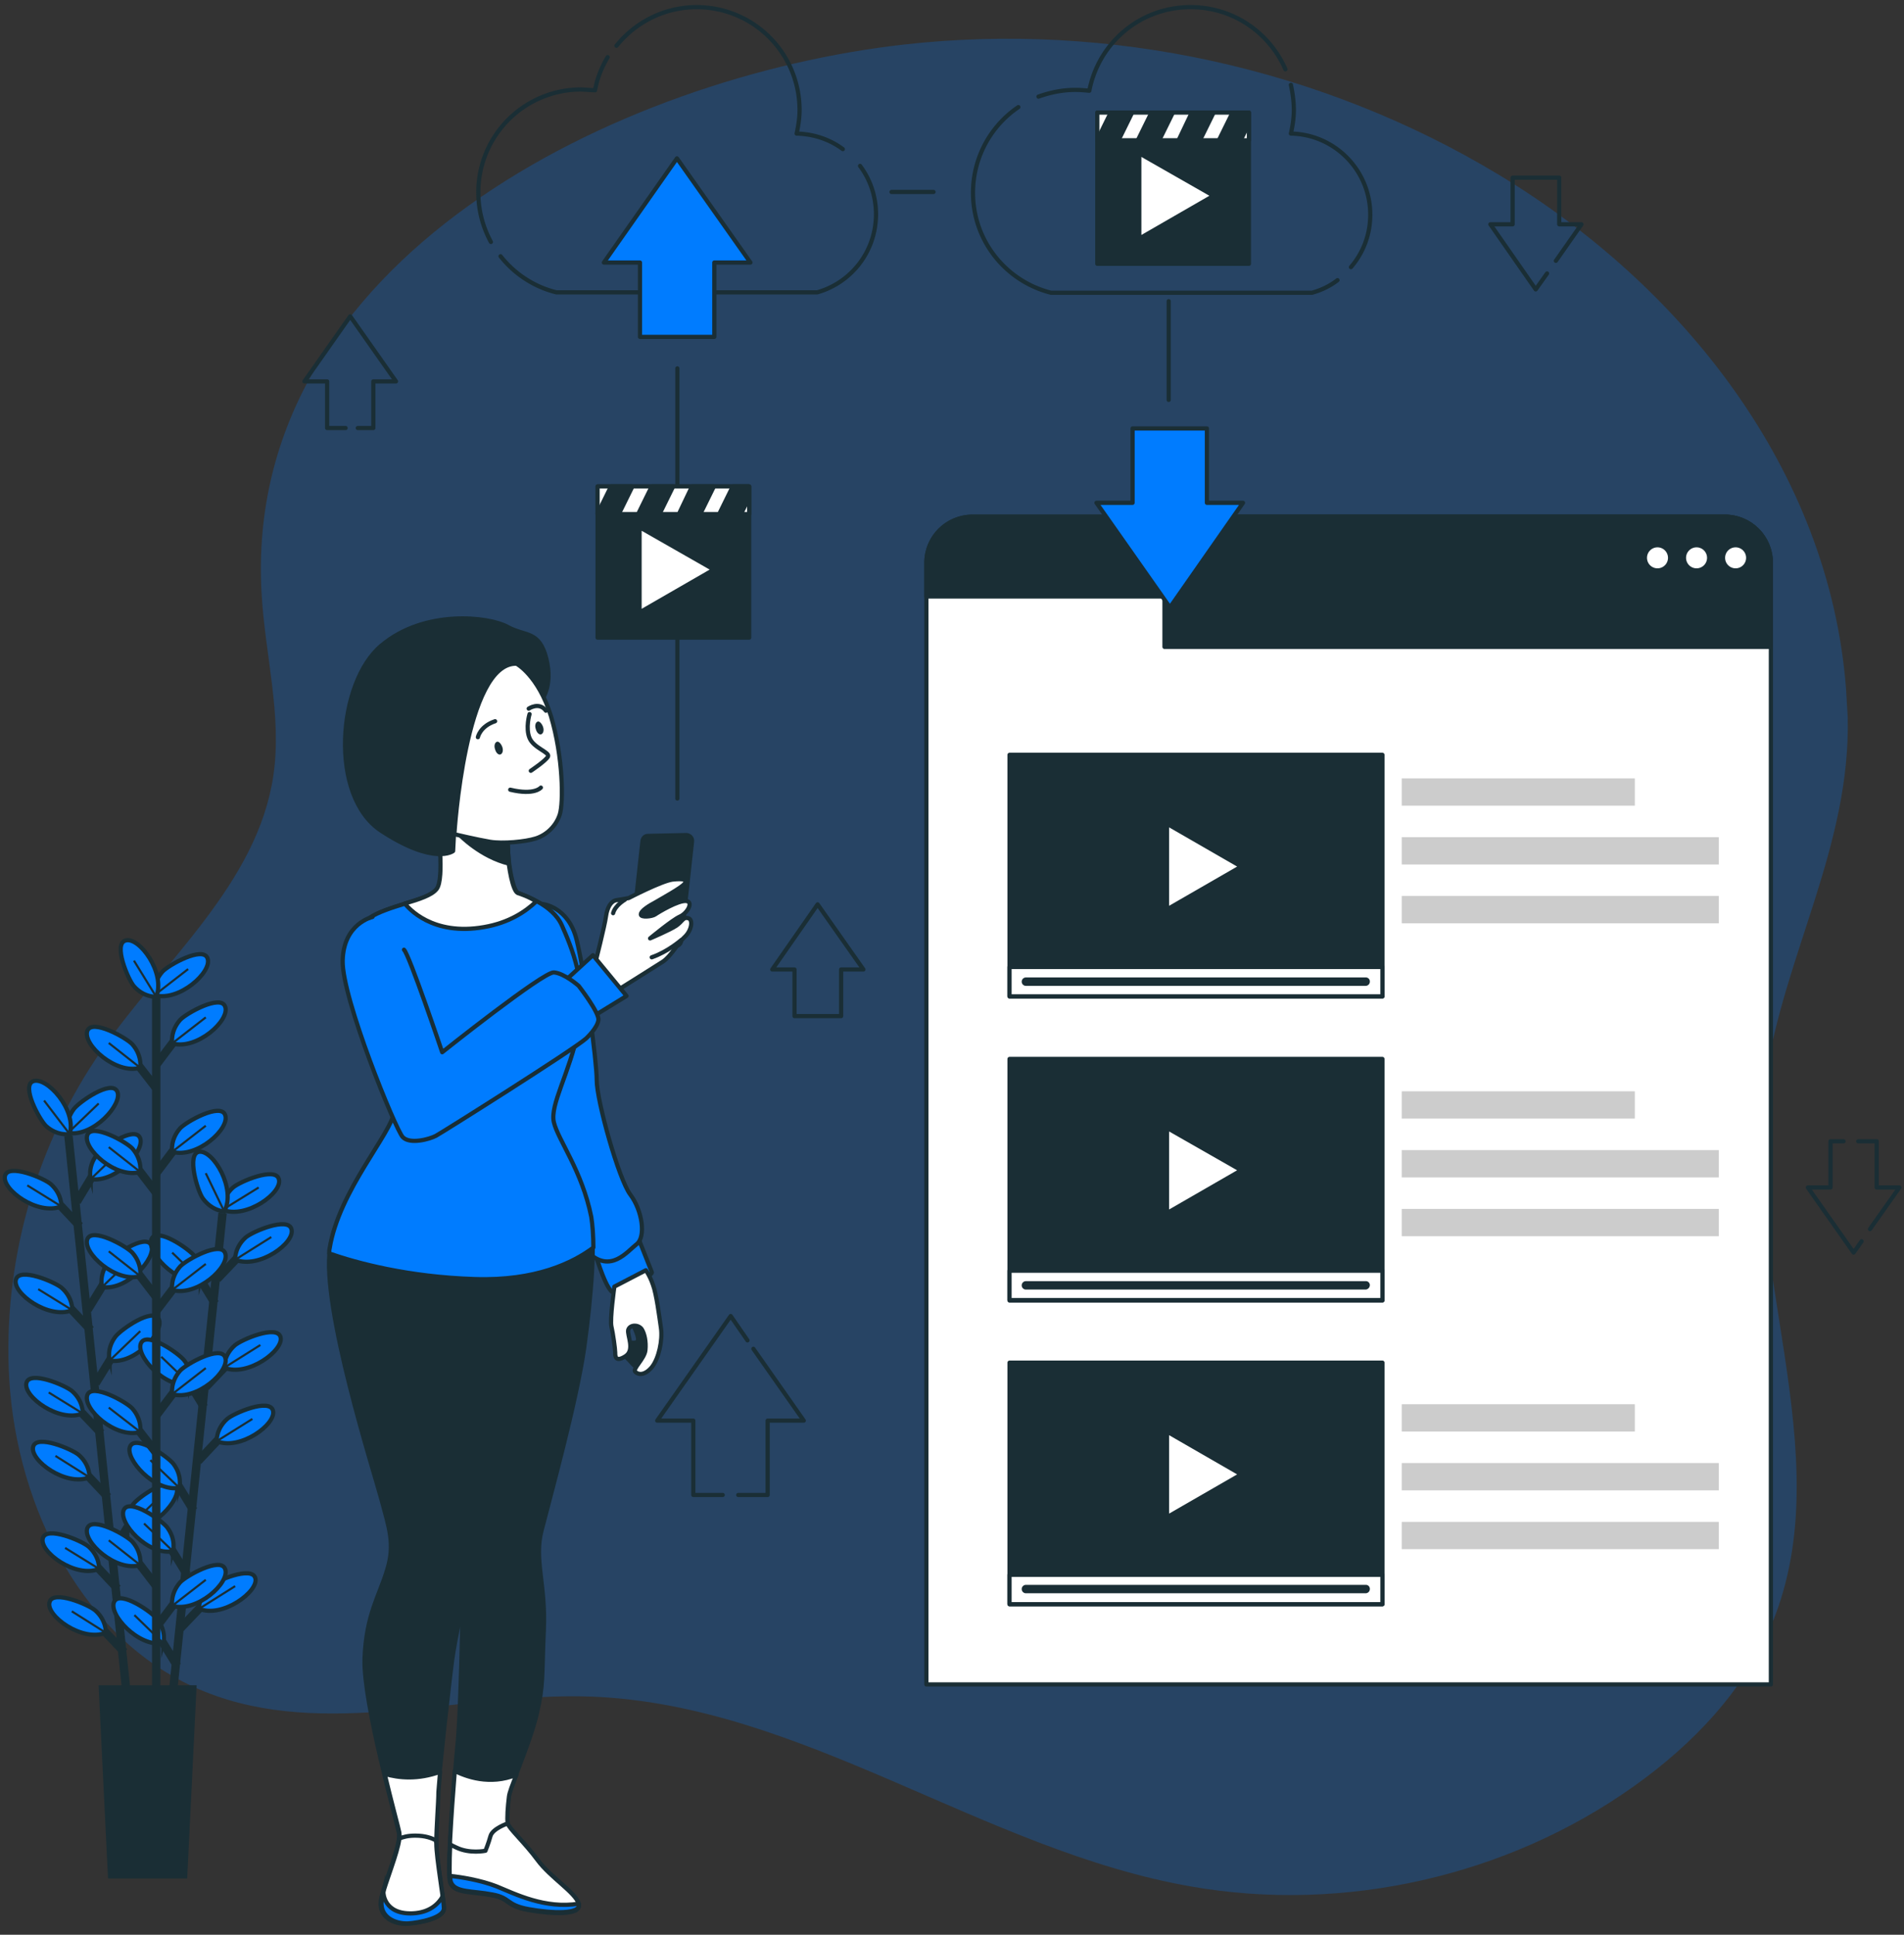 <svg xmlns="http://www.w3.org/2000/svg" xmlns:xlink="http://www.w3.org/1999/xlink" viewBox="0 0 453.4 460.6" xmlns:v="https://vecta.io/nano"><rect x="0" y="0" width="453.4" height="460.6" fill="#333333" stroke="none"/><style><![CDATA[.M{stroke-miterlimit:10}.N{stroke:#1a2e35}.O{fill:#007cff}.P{stroke-linejoin:round}.Q{stroke-width:.5}.R{stroke-width:2}.S{fill:#1a2e35}.T{fill:#fff}.U{stroke-linecap:round}.V{fill:none}]]></style><g class="O"><path d="M439.6 164c-4-52.2-39.1-96.1-82.7-122.4-42.1-25.4-92.7-36.5-141.6-31-67.6 7.6-157.7 50.9-153 130.8.8 14.4 4.9 28.9 2.8 43.2-3.8 25.8-26.1 44.1-41 65.6C8.4 272.8.6 300.8 2.2 328.3 4 359.1 20 391.2 48.7 402.7c28.7 11.6 61.2.1 92.1 1.2 50.2 1.9 93.4 36.6 142.8 45.2 36.4 6.4 75.3-2.4 105.4-23.8 14.1-10 26.6-23 33.1-39.1 16.4-40.3-8.2-86.2-1.7-129.3 4.5-29.6 20.3-55.5 19.6-86.1l-.4-6.8z" opacity=".24"/><g class="N M"><g class="R"><path d="M16.3 270.4l13.9 133.3"/><path d="M28 378.2l-6.3-6.7"/></g><use xlink:href="#B"/><path d="M23.6 373.5l-8.1-5" class="Q"/><path d="M29.6 393.3l-6.3-6.6" class="R"/><path d="M25.2 388.7s.2-2.9-2.5-5.3c-1.6-1.4-10.1-5-10.9-2-1 3.2 7.8 9.6 13.4 7.3z"/><path d="M25.2 388.7l-8.1-5.1" class="Q"/><path d="M24.1 341.2l-6.3-6.6" class="R"/><use xlink:href="#B" x="-3.9" y="-37"/><path d="M19.7 336.5l-8.1-5" class="Q"/><path d="M25.7 356.4l-6.3-6.7" class="R"/><use xlink:href="#B" x="-2.3" y="-21.8"/><path d="M21.3 351.7l-8.1-5.1" class="Q"/><path d="M21.6 316.6l-6.3-6.7" class="R"/><path d="M17.2 311.9s.2-2.9-2.5-5.3c-1.6-1.4-10.1-5-10.9-2-1 3.2 7.8 9.6 13.4 7.3z"/><path d="M17.2 311.9l-8.1-5" class="Q"/><path d="M19 291.9l-6.3-6.7" class="R"/><use xlink:href="#B" x="-9" y="-86.3"/><path d="M14.6 287.2l-8.1-5" class="Q"/><path d="M26.9 369.2l4.8-7.8" class="R"/><path d="M30.3 363.8s-.8-2.8 1.4-5.7c1.3-1.7 8.9-7 10.3-4.2 1.4 2.9-5.8 10.9-11.7 9.9z"/><path d="M30.3 363.8l7.3-7" class="Q"/><path d="M22.8 329.3l4.8-7.8" class="R"/><path d="M26.1 323.9s-.8-2.8 1.4-5.7c1.3-1.7 8.9-7 10.3-4.2 1.5 2.9-5.7 11-11.7 9.9z"/><path d="M26.1 323.9l7.3-7" class="Q"/><path d="M20.9 311.8l4.8-7.8" class="R"/><path d="M24.3 306.4s-.8-2.8 1.4-5.8c1.3-1.7 8.9-7 10.3-4.2 1.4 3-5.8 11-11.7 10z"/><path d="M24.3 306.4l7.3-7" class="Q"/><path d="M18.3 286.1l4.7-7.8" class="R"/><path d="M21.6 280.7s-.8-2.8 1.4-5.7c1.3-1.7 8.9-7 10.3-4.2 1.5 2.9-5.7 10.9-11.7 9.9z"/><path d="M21.6 280.7l7.3-7" class="Q"/><path d="M16.2 269.7s-.8-2.8 1.4-5.7c1.3-1.7 8.9-7 10.3-4.2 1.5 2.9-5.7 11-11.7 9.9z"/><path d="M16.2 269.7l7.3-7" class="Q"/><path d="M16.6 270s-2.9.5-5.6-1.9c-1.6-1.5-6-9.6-3.1-10.7 3.2-1.2 10.4 6.8 8.7 12.6z"/><path d="M16.6 270l-6.1-8" class="Q"/></g></g><g class="R M N"><path d="M53 288.8L39.2 422" class="V"/><path d="M42.2 396.6l-4.8-7.8" class="O"/></g><path d="M38.9 391.2s.8-2.8-1.4-5.7c-1.3-1.7-8.9-7-10.3-4.2-1.5 2.9 5.7 10.9 11.7 9.9z" class="M N O"/><path d="M38.9 391.2l-6.9-6.7" class="M N O Q"/><path d="M46.1 359.6l-4.8-7.8" class="M N O R"/><path d="M42.7 354.2s.8-2.8-1.4-5.7c-1.3-1.7-8.9-7-10.3-4.2-1.4 2.9 5.8 11 11.7 9.9z" class="M N O"/><path d="M42.7 354.2l-6.9-6.6" class="M N O Q"/><path d="M44.5 374.8l-4.8-7.8" class="M N O R"/><path d="M41.2 369.3s.8-2.8-1.4-5.7c-1.3-1.7-8.9-7-10.3-4.2-1.5 3 5.7 11 11.7 9.9z" class="M N O"/><path d="M41.2 369.3l-6.9-6.6" class="M N O Q"/><path d="M48.6 335l-4.8-7.8" class="M N O R"/><path d="M45.3 329.6s.8-2.8-1.4-5.7c-1.3-1.7-8.9-7-10.3-4.2-1.5 2.9 5.7 11 11.7 9.9z" class="M N O"/><path d="M45.3 329.6l-6.9-6.6" class="M N O Q"/><path d="M51.2 310.3l-4.8-7.8" class="M N O R"/><path d="M47.8 304.8s.8-2.8-1.4-5.7c-1.3-1.7-8.9-7-10.3-4.2-1.4 3 5.8 11 11.7 9.9z" class="M N O"/><path d="M47.8 304.8l-6.8-6.6" class="M N O Q"/><path d="M43 387.6l6.3-6.6" class="M N O R"/><path d="M47.4 383s-.2-2.9 2.5-5.3c1.6-1.4 10.1-5 10.9-2 .9 3.1-7.8 9.6-13.4 7.3z" class="M N O"/><path d="M47.4 383l8.6-5.4" class="M N O Q"/><path d="M47.2 347.8l6.3-6.7" class="M N O R"/><path d="M51.6 343.1s-.2-2.9 2.5-5.3c1.6-1.4 10.1-5 10.9-2 .9 3.2-7.8 9.6-13.4 7.3z" class="M N O"/><path d="M51.6 343.1l8.5-5.3" class="M N O Q"/><path d="M49 330.2l6.3-6.6" class="M N O R"/><path d="M53.4 325.6s-.2-2.9 2.5-5.3c1.6-1.4 10.1-5 10.9-2 .9 3.1-7.8 9.6-13.4 7.3z" class="M N O"/><path d="M53.4 325.6l8.6-5.4" class="M N O Q"/><path d="M51.7 304.5l6.3-6.6" class="M N O R"/><path d="M56 299.9s-.2-2.9 2.5-5.3c1.6-1.4 10.1-5 10.9-2 1 3.2-7.7 9.6-13.4 7.3z" class="M N O"/><path d="M56 299.9l8.6-5.4" class="M N O Q"/><path d="M53 288s-.2-2.9 2.5-5.3c1.6-1.4 10.1-5 10.9-2 1 3.2-7.8 9.6-13.4 7.3z" class="M N O"/><path d="M53 288l8.6-5.3" class="M N O Q"/><path d="M53.4 288.4s-2.9-.1-5.1-3.1c-1.3-1.8-3.9-10.6-.9-11.1 3.4-.5 8.9 8.9 6 14.2z" class="M N O"/><path d="M53.4 288.4l-4.4-9.1" class="M N O Q"/><g class="R M N"><path d="M37.2 234.5V403" class="V"/><path d="M37.3 377.7l-5.6-7.3" class="O"/></g><use xlink:href="#C" class="M N O"/><path d="M33.4 372.6l-7.5-5.9" class="M N O Q"/><path d="M37.3 346l-5.6-7.2" class="M N O R"/><path d="M33.4 340.9s.5-2.9-1.9-5.6c-1.5-1.6-9.6-6.1-10.7-3.2-1.2 3.3 6.8 10.5 12.6 8.8z" class="M N O"/><path d="M33.4 340.9l-7.5-5.8" class="M N O Q"/><path d="M37.3 308.9l-5.6-7.3" class="M N O R"/><use xlink:href="#C" y="-68.8" class="M N O"/><path d="M33.4 303.8l-7.5-5.9" class="M N O Q"/><path d="M37.3 284.1l-5.6-7.3" class="M N O R"/><use xlink:href="#C" y="-93.6" class="M N O"/><path d="M33.4 279l-7.5-5.9" class="M N O Q"/><path d="M37.3 259.2l-5.6-7.2" class="M N O R"/><use xlink:href="#C" y="-118.4" class="M N O"/><path d="M33.4 254.2l-7.5-5.9" class="M N O Q"/><path d="M37.2 387.4l5.5-7.3" class="M N O R"/><use xlink:href="#D" class="M N O"/><path d="M41 382.3l8-6.2" class="M N O Q"/><path d="M37.2 337l5.5-7.3" class="M N O R"/><use xlink:href="#D" y="-50.4" class="M N O"/><path d="M41 331.9l8-6.2" class="M N O Q"/><path d="M37.2 312.1l5.5-7.2" class="M N O R"/><use xlink:href="#D" y="-75.2" class="M N O"/><path d="M41 307.1l8-6.2" class="M N O Q"/><path d="M37.2 279.3l5.5-7.3" class="M N O R"/><use xlink:href="#D" y="-108.1" class="M N O"/><path d="M41 274.2l8-6.2" class="M N O Q"/><path d="M37.2 253.5l5.5-7.3" class="M N O R"/><use xlink:href="#D" y="-133.9" class="M N O"/><path d="M41 248.4l8-6.2" class="M N O Q"/><path d="M36.8 236.9s-.5-2.9 1.9-5.6c1.5-1.6 9.6-6.1 10.7-3.2 1.3 3.2-6.8 10.5-12.6 8.8z" class="M N O"/><path d="M36.8 236.9l8-6.2" class="M N O Q"/><path d="M37.2 237.3s-2.9.2-5.3-2.5c-1.4-1.6-5-10.1-2-10.9 3.2-1 9.6 7.7 7.3 13.4z" class="M N O"/><path d="M37.2 237.3l-5.3-8.6" class="M N O Q"/><path d="M44.1 446.7H26.2l-2.2-45h22.3z" class="M N S"/><path d="M144.7 13.6c-1.4 2.4-2.5 5-3 7.9l-3.3-.2a24.48 24.48 0 0 0-24.5 24.5c0 4.3 1.1 8.3 3 11.8m83.8-22.1c-3.1-2.3-6.9-3.6-11-3.7.4-1.8.7-3.7.7-5.6a24.48 24.48 0 0 0-24.5-24.5c-7.7 0-14.6 3.6-19.1 9.2M119.2 61c3.3 4.2 8 7.3 13.3 8.6h62.1c8.1-2.3 14-9.7 14-18.6 0-4.3-1.4-8.3-3.8-11.5m37.7-14c-6.5 4.4-10.8 11.9-10.8 20.4 0 11.5 7.9 21.1 18.6 23.8h62.1c2.2-.6 4.3-1.6 6.1-3m-12.4-50.2c-3.8-8.7-12.4-14.8-22.6-14.8-12 0-21.9 8.5-24.1 19.9-1.1-.1-2.2-.2-3.3-.2-3.1 0-6 .6-8.8 1.6m74.4 40.6c2.9-3.4 4.6-7.7 4.6-12.5 0-10.5-8.4-19.1-18.9-19.3.4-1.8.7-3.7.7-5.6 0-2.1-.3-4.1-.7-6M161.3 190.1V87.7" class="P U V M N"/><path d="M212.3 45.7h10m56 26v23.5" class="T M N P U"/><path d="M142.3 115.8h36.1v36h-36.1z" class="M N P S"/><path d="M170 135.6l-17.7-10.1v20.3zm-27.7-19.8h36.1v6.6h-36.1z" class="T M N P"/><path d="M142.3 122.3h5.1l3.2-6.5h-5.1zm36-3.7v-2.8h-3.8l-3.2 6.5h5.2zm-18-2.8h-5.1l-3.2 6.5h5.1zm9.7 0h-5.2l-3.1 6.5h5.1zm91.3-89h36.1v36h-36.1z" class="S M N P"/><path d="M289 46.6l-17.7-10.1v20.3zm-27.7-19.8h36.1v6.6h-36.1z" class="T M N P"/><path d="M261.3 33.3h5.1l3.2-6.5h-5.1zm36-3.7v-2.8h-3.8l-3.2 6.5h5.2zm-18-2.8h-5.1l-3.2 6.5h5.1zm9.7 0h-5.2l-3.1 6.5h5.1z" class="S M N P"/><path d="M421.7,401H220.6V134c0-6.1,4.9-11,11-11h179.1c6.1,0,11,4.9,11,11V401z" class="M N P T"/><g class="S M N P"><path d="M410.7 123H277.3v31h144.3v-20c.1-6.1-4.8-11-10.9-11z"/><path d="M410.7 123H231.6a10.97 10.97 0 0 0-11 11v8h201.1v-8a10.97 10.97 0 0 0-11-11z"/></g><g class="T N P"><circle cx="394.7" cy="132.8" r="3"/><circle cx="404" cy="132.8" r="3"/><circle cx="413.3" cy="132.8" r="3"/></g><g class="M N P"><path d="M240.4 179.7h88.8v57.5h-88.8z" class="S"/><path d="M240.4 230.2h88.8v7h-88.8zm55.2-23.9l-17.7-10.2v20.4z" class="T"/></g><g class="S"><path d="M325.2 234.7h-80.9a.94.94 0 1 1 0-2h80.9a.94.94 0 0 1 1 1c0 .6-.5 1-1 1z"/><path d="M240.4 252.1h88.8v57.5h-88.8z" class="M N P"/></g><path d="M240.4 302.5h88.8v7h-88.8zm55.2-23.9l-17.7-10.1v20.3z" class="T M N P"/><g class="S"><path d="M325.2 307h-80.9a.94.94 0 1 1 0-2h80.9a.94.94 0 0 1 1 1 1.08 1.08 0 0 1-1 1z"/><path d="M240.4 324.4h88.8v57.5h-88.8z" class="M N P"/></g><path d="M240.4 374.9h88.8v7h-88.8zm55.2-23.9l-17.7-10.2v20.4z" class="T M N P"/><path d="M325.2 379.3h-80.9a.94.94 0 1 1 0-2h80.9a.94.94 0 0 1 1 1c0 .6-.5 1-1 1z" class="S"/><path d="M333.8 185.3h55.5v6.5h-55.5zm0 14h75.5v6.5h-75.5zm0 14h75.5v6.5h-75.5zm0 46.5h55.5v6.5h-55.5zm0 14h75.5v6.5h-75.5zm0 14h75.5v6.5h-75.5zm0 46.5h55.5v6.5h-55.5zm0 14h75.5v6.5h-75.5zm0 14h75.5v6.5h-75.5z" fill="#ccc"/><g class="M N O P"><path d="M151.7 294l3.5 8.8c.6.9-7.1 4.1-8.8 4.9-1.7.7-4.5-8.8-4.5-8.8l9.8-4.9z"/><path d="M129.1 215.2s6.2.5 8.2 8.5 4.8 28.8 4.8 33.5c0 4.8 5.2 23.5 8 27.2s3.8 10 1.5 11.8-6.2 7-11.5 2-11.8-21.8-12.2-26.8c-.5-5 1.7-13.8 2-17.3.2-3.5-.2-24.8-2.2-29.5-2-4.8-3-8-3-8s.9-1.9 4.4-1.4z"/></g><path d="M150.4 314.7s1.9 3.5 1.5 4.5c-.4.9-2.2.2-3 .4-.7.2-1.3 2.6 0 3.4 1.3.7 2.2 3.2 4.1 2.6s2.6-5.2 2.6-8.4c0-3.3-3.6-5.1-5.2-2.5z" class="M N P S"/><path d="M146.3 306.3s-1.1 7.8-.7 9.5.9 5.4.9 6.2 0 2.4 2.4.9.4-5 .7-6.3c.4-1.3 2.4-1.3 3.2-.2.7 1.1 1.1 3 .9 5-.2 2.1-3.2 4.5-2.4 5.2.7.7 2.2.9 3.9-1.1 1.7-2.1 2.6-6.5 2.2-9.3s-1.1-8.2-1.9-10.3c-.7-2.1-1.7-3.5-1.7-3.5l-7.5 3.9z" class="M N P T"/><path d="M104.4 196.3s1.7 12.8-.2 15.3c-1.8 2.5-8.9 3.4-14.3 5.9s-4.9 6.1-4.9 10.8 9.4 31.6 8.9 36.5-13.1 18.7-15.3 32.4c-2.2 13.8 10.6 53.6 12.3 60s3.2 10.4 1.3 16.5c-1.8 6.1-5 10.6-5.4 21.2-.3 10.6 7.7 38.8 8.2 41.5s-3.2 11.1-4.2 15.5 2.9 6.2 6.1 6.1c3.2-.2 8.7-1.3 8.7-3.5s-1.8-11.9-1.8-15.6.5-9.6.5-12.1 2.7-26.7 3.4-31.8c.7-5 2.5-13.1 2.5-13.1s-.5 25.7-1.2 32.8-2.7 31.1-1.7 33.6 5.2 2 9.8 2.9c4.5.8 3.2 2.5 8.7 3.5s12.8 1.3 11.9-1.3c-.8-2.7-6.7-6.2-9.8-10.4-3-4.2-6.9-7.6-7.1-8.7-.2-1.2 0-4 .3-6.4s5-12.6 6.7-19.8 1.2-8.9 1.7-20-2.4-16.8-.5-23.9c1.8-7.1 8.2-30.1 10.1-43.2 1.8-13.1 2.7-25.2 1.5-31-2.2-11-7.9-18.3-8.9-22.5s3.7-11.6 5.9-22.2-1.8-19.7-4-24.7-9.2-7.2-10.4-7.7-2.2-6.1-2.4-9.6-.2-5.4-.2-5.4l-16.2-1.6z" class="M N P S"/><g class="T M N P"><path d="M90.9 451.8c1-4.4 4.7-12.8 4.2-15.5-.2-1.1-1.8-6.9-3.5-14 3.4 1 8 1.4 13.2-.5l-.4 4.8c0 2.5-.5 8.4-.5 12.1s1.8 13.4 1.8 15.6-5.5 3.4-8.7 3.5c-3.2.2-7.1-1.6-6.1-6zm46.9 1.4c-.8-2.7-6.7-6.2-9.8-10.4s-6.9-7.6-7.1-8.7c-.2-1.2 0-4 .3-6.4.1-.9.8-2.8 1.8-5.2-6.4 2.6-12.1.4-14.7-.9-.8 9.9-1.8 24.7-1.1 26.6 1 2.5 5.2 2 9.8 2.9 4.5.8 3.2 2.5 8.7 3.5 5.7.9 12.9 1.2 12.1-1.4z"/><path d="M137.8 453.2c-.8-2.7-6.7-6.2-9.8-10.4s-6.9-7.6-7.1-8.7c0 0-3.6 1.2-4.1 3s-1.2 3.5-1.2 3.5-3.8.8-7-.8c-.5-.2-1-.5-1.4-.7-.2 4.6-.2 8.1.1 9 1 2.5 5.2 2 9.8 2.9 4.5.8 3.2 2.5 8.7 3.5 5.6 1 12.8 1.3 12-1.3z"/></g><path d="M137.8 453.2c-8 1.3-15.1-2.3-19.5-4.1-3.8-1.5-8.8-2.3-11.1-2.5 0 .7.1 1.3.2 1.5 1 2.5 5.2 2 9.8 2.9 4.5.8 3.2 2.5 8.7 3.5s12.7 1.3 11.9-1.3z" class="M N O"/><path d="M103.9 438.2c-1-.6-2.6-1.2-5-1.2-1.7 0-2.9.3-3.8.7-.4 3.5-3.3 10.3-4.2 14.1-1 4.4 2.9 6.2 6.1 6.1 3.2-.2 8.7-1.3 8.7-3.5s-1.8-11.9-1.8-15.6c-.1-.3 0-.5 0-.6z" class="M N P T"/><g class="O M N"><path d="M105.7 454.3c0-.5-.1-1.5-.3-2.8-1 1.7-3 3.8-7.1 4-7 .3-7-5-7-5h0l-.3 1.3c-1 4.4 2.9 6.2 6.1 6.1 3.1-.2 8.6-1.4 8.6-3.6z"/><path d="M131.9 267.2c-1-4.2 3.7-11.6 5.9-22.2s-1.8-19.7-4-24.7-9.2-7.2-10.4-7.7-2.2-6.1-2.4-9.6-.2-5.4-.2-5.4l-16.5-1.3s1.7 12.8-.2 15.3c-1.8 2.5-8.9 3.4-14.3 5.9s-4.9 6.1-4.9 10.8 9.4 31.6 8.9 36.5-13.1 18.7-15.3 32.4c-.1.4-.1.8-.1 1.2 6.6 2.3 18.8 5.6 34.6 6.1 14.6.5 23.5-3.9 28.3-7.5 0-2.9-.2-5.4-.5-7.3-2.2-11-7.9-18.3-8.9-22.5z" class="P"/></g><path d="M123.3 212.6c-1.2-.5-2.2-6.1-2.4-9.6l-.2-5.4-16.5-1.3s1.7 12.8-.2 15.3c-1.1 1.5-4.2 2.5-7.6 3.5.8 1 6.5 7.8 18.9 5.6 5.8-1 9.8-3.6 12.4-6.1-1.9-1.2-3.8-1.8-4.4-2z" class="M N P T"/><path d="M121 203l-.2-5.4-10.4-.8-.9 2s5 5.2 11.7 6.8l-.2-2.6zm-12.9-4.3l-.2 3.9s-4.4 3.5-17.1-4.8c-12.6-8.3-10.4-35.4 0-44.1 10.3-8.7 25.6-6.9 30-4.5 4.3 2.4 7.6.8 9.3 7.6s-1.3 10.1-1.3 10.1-2.8-3.1-4-3.8c-1.2-.6-6 .2-7.9 2.9s-5.1 20.9-5.6 24.7c-.6 3.6-3.2 8-3.2 8z" class="S M N P"/><path d="M123 158s5.2 2.8 8.2 12.5c2.9 9.7 3 20.6 2.1 23.4s-3.2 4.9-5.7 5.7-7.9 1.3-10.9.8-8.5-1.8-8.5-1.8 2.5-40.9 14.8-40.6z" class="M N P T"/><path d="M126.1 170s-1 3.3 0 5.7 4.9 3.4 4.4 4.4-4.1 3.4-4.1 3.4m2.4 4s-1.5 1.9-7.3.5" class="U V M N P"/><path d="M119.6 177.8c.3.8.1 1.6-.4 1.8s-1.1-.4-1.3-1.2c-.3-.8-.1-1.6.4-1.8.4-.2 1 .4 1.3 1.2zm9.7-4.8c.3.8.1 1.6-.4 1.8s-1.1-.4-1.3-1.2c-.3-.8-.1-1.6.4-1.8.4-.2 1 .4 1.3 1.2z" class="S"/><g class="M N P"><path d="M113.8 175.5s.5-2.6 4.1-3.8m8-3s2.5-1.7 4.1.5" class="U V"/><path d="M160.9 225.2l-9.1.2c-.8 0-1.5-.7-1.4-1.5l2.6-23.7c.1-.7.6-1.2 1.3-1.2l9.1-.2c.8 0 1.5.7 1.4 1.5l-2.6 23.7c-.1.7-.6 1.2-1.3 1.2z" class="S"/><path d="M141.8 229.1s2.2-8.7 2.5-10.9 1.2-3.7 2.5-3.9 2.9-.5 2.9-.5 7.7-4 10.4-4.4c2.7-.3 3.7 0 2.9 1s-5.4 3.5-6.9 4.4c-1.5.8-3.5 2-3.5 2.9 0 .8 2.7.5 3.4 0s5.5-3.4 7.4-3.2c1.8.2.3 2.9-1.5 3.7s-7.1 5.2-7.1 5.2 4.7-2 6.2-3 1.7-2.2 2.9-1.8c1.2.3.8 2.9-.8 4.4-1.7 1.5-3.2 4.5-5.2 5.9-2 1.3-12.1 7.6-12.1 7.6l-5.2-6.6 1.2-.8z" class="T"/><path d="M162.2 223.8s-3.2 2.8-7 4.1m-6.4-13.7s-2.3 1.3-2.8 3.2" class="U V"/><g class="O"><path d="M141.2 227.4l8 9.7-7.5 4.6-6.4-8.9z"/><path d="M88.7 218.3s-6.9 1.5-7.1 10.4 12.6 40.2 14.3 42 6.4.5 7.9-.3 32.8-20.5 35.8-23.2c0 0 2.7-2.5 2.9-4.4.2-1.8-4.7-8.1-4.7-8.1s-3.4-3-5.9-3.2-26.6 19-26.6 19-7.9-23.4-9.1-24.4" class="U"/></g><g class="V"><path d="M178 319.1l-4-5.8-17.5 24.9h8.6v17.7h7m3.7 0h7v-17.7h8.6l-12-17.1" class="U"/><path d="M205.6 230.8l-10.9-15.5-10.8 15.5h5.3v11.1h11.1v-11.1z"/><path d="M370.5 62.1l6.1-8.7h-5.3V42.3h-11.1v11.1h-5.3l10.8 15.5 2.7-3.8m76.9 227.5l7-9.9h-5.4v-11h-4.4m-3.5 0h-3.1v11h-5.4l10.9 15.5 1.9-2.7M85.2 101.9h3.7V90.8h5.4L83.4 75.3 72.5 90.8h5.4v11.1h4.4" class="U"/></g><path d="M178.7 62.5l-17.5-24.8-17.4 24.8h8.6v17.7h17.7V62.5zm82.4 57.2l17.5 24.9 17.4-24.9h-8.6V102h-17.7v17.7z" class="O"/></g><defs ><path id="B" d="M23.6 373.5s.2-2.9-2.5-5.3c-1.6-1.4-10.1-5-10.9-2-.9 3.2 7.8 9.6 13.4 7.3z"/><path id="C" d="M33.4 372.6s.5-2.9-1.9-5.6c-1.5-1.6-9.6-6.1-10.7-3.2-1.2 3.2 6.8 10.5 12.6 8.8z"/><path id="D" d="M41 382.3s-.5-2.9 1.9-5.6c1.5-1.6 9.6-6.1 10.7-3.2 1.3 3.2-6.7 10.5-12.6 8.8z"/></defs></svg>